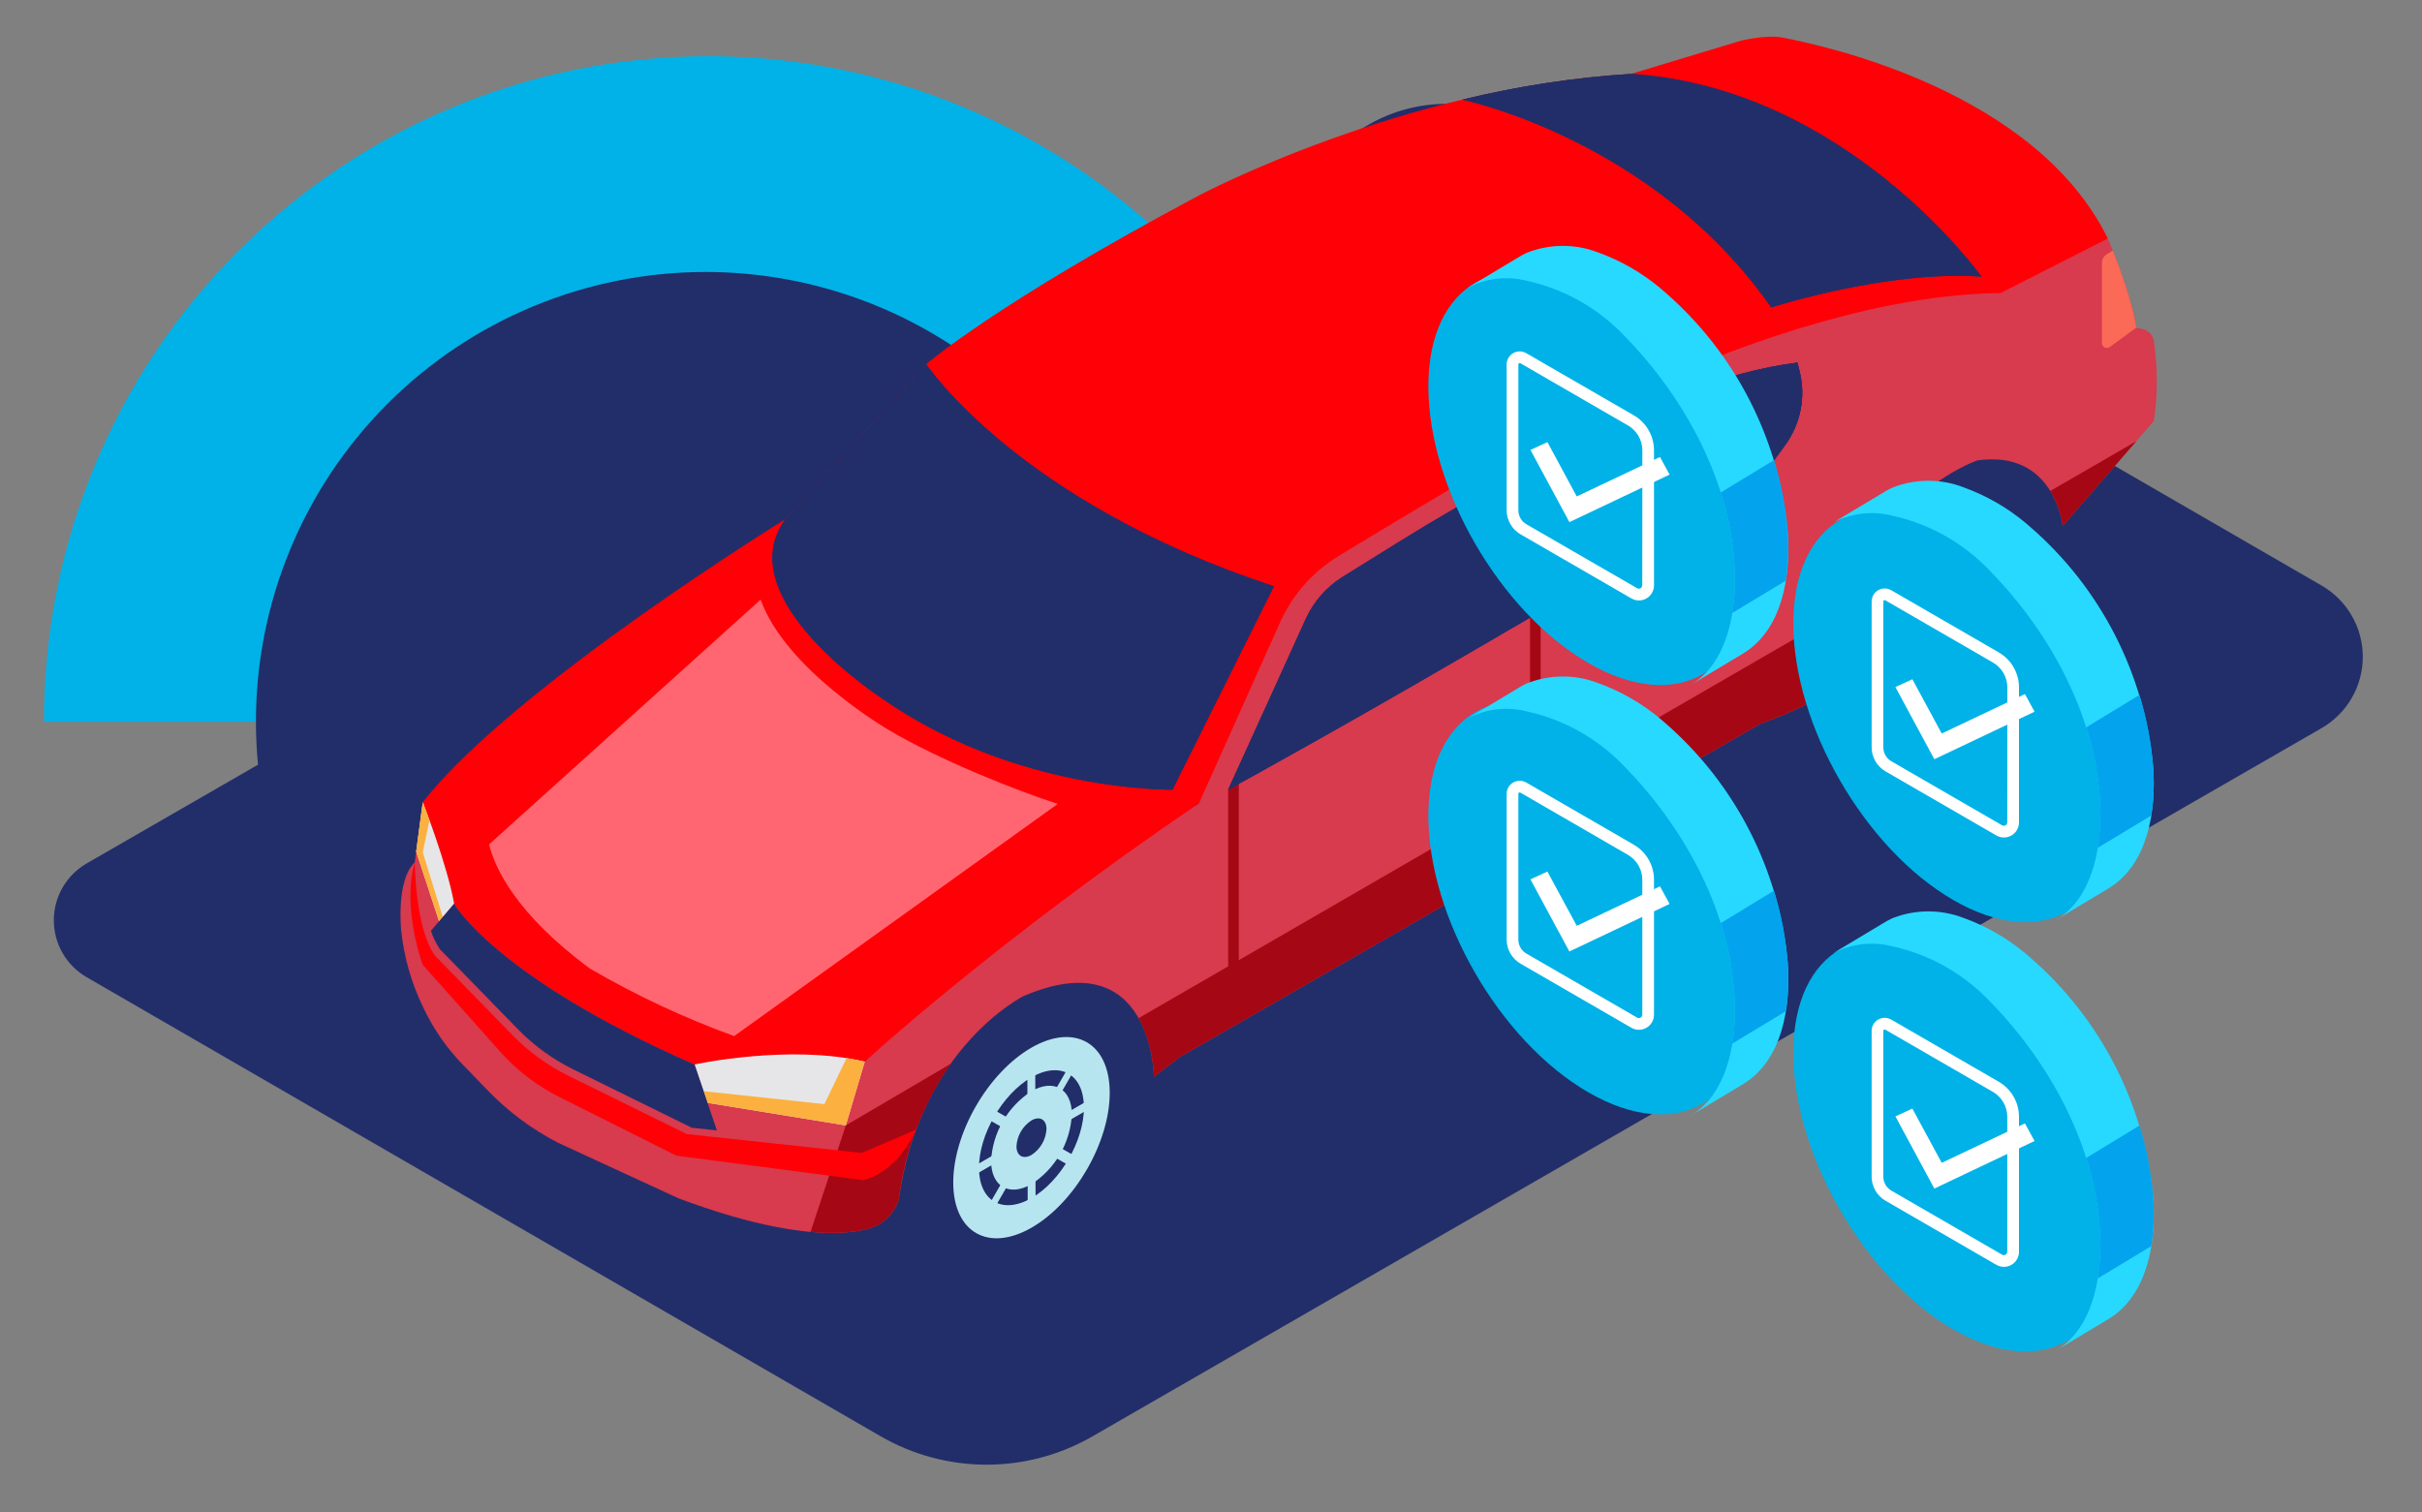 <?xml version="1.0" encoding="UTF-8"?> <svg xmlns="http://www.w3.org/2000/svg" width="450" height="281" viewBox="0 0 450 281" fill="none"><rect x="0" y="0" width="450" height="281" fill="#808080" stroke="none"/><g clip-path="url(#clip0_3072_45053)"><mask id="mask0_3072_45053" style="mask-type:luminance" maskUnits="userSpaceOnUse" x="0" y="0" width="450" height="281"><path d="M450 0H0V281H450V0Z" fill="white"></path></mask><g mask="url(#mask0_3072_45053)"><path d="M283.3 23.19C278.878 20.638 273.863 19.296 268.758 19.297C263.652 19.299 258.638 20.645 254.218 23.2L16.1 160.455C14.244 161.527 12.704 163.069 11.633 164.926C10.562 166.782 9.999 168.888 10 171.031C10 173.174 10.565 175.279 11.637 177.135C12.709 178.99 14.251 180.531 16.107 181.602L163.623 266.912C169.613 270.369 176.408 272.188 183.325 272.186C190.241 272.183 197.035 270.36 203.023 266.898L431.362 135.298C433.685 133.955 435.614 132.024 436.954 129.7C438.295 127.375 439 124.739 439 122.055C438.999 119.372 438.292 116.736 436.949 114.412C435.607 112.088 433.677 110.159 431.353 108.817" fill="#222E69"></path><path d="M8.17 134.134C8.136 117.904 11.303 101.826 17.49 86.821C23.677 71.817 32.763 58.18 44.227 46.691C55.692 35.202 69.31 26.087 84.301 19.868C99.293 13.649 115.364 10.448 131.594 10.448C147.825 10.448 163.896 13.649 178.887 19.869C193.879 26.088 207.496 35.203 218.961 46.691C230.425 58.18 239.511 71.817 245.698 86.822C251.885 101.827 255.052 117.905 255.018 134.135" fill="#00B2E7"></path><path d="M131.085 50.545C147.606 50.545 163.756 55.444 177.492 64.622C191.229 73.801 201.935 86.847 208.258 102.11C214.58 117.373 216.234 134.168 213.011 150.372C209.788 166.575 201.832 181.459 190.15 193.141C178.468 204.823 163.585 212.778 147.381 216.002C131.178 219.225 114.382 217.57 99.119 211.248C83.856 204.926 70.81 194.22 61.632 180.483C52.453 166.747 47.554 150.597 47.554 134.076C47.554 123.106 49.715 112.244 53.912 102.11C58.11 91.975 64.263 82.767 72.02 75.01C79.776 67.254 88.985 61.101 99.119 56.903C109.254 52.705 120.116 50.545 131.085 50.545Z" fill="#222E69"></path><path d="M383.254 97.749C383.254 97.749 365.335 98.138 365.185 97.749C365.035 97.36 360.506 77.379 360.506 77.379L390.527 76.51L383.254 97.749Z" fill="#222E69"></path><path d="M214.394 200.105L193.475 199.345C193.475 199.345 199.346 174.571 199.752 174.469C200.158 174.367 209.505 174.991 209.505 174.991L219.055 188.591L214.394 200.105Z" fill="#222E69"></path><path d="M175.9 235.599C175.841 235.551 175.781 235.499 175.723 235.455C175.562 235.322 175.405 235.181 175.252 235.034C175.227 235.01 175.201 234.988 175.176 234.964C175 234.793 174.83 234.613 174.664 234.428C174.617 234.376 174.572 234.321 174.527 234.268C174.406 234.127 174.288 233.983 174.173 233.835C174.124 233.771 174.073 233.707 174.026 233.642C173.905 233.478 173.788 233.31 173.673 233.142C173.642 233.096 173.61 233.051 173.58 233.005C173.431 232.773 173.287 232.534 173.148 232.282C173.009 232.03 172.88 231.774 172.755 231.509C172.736 231.468 172.719 231.425 172.699 231.385C172.602 231.173 172.509 230.956 172.42 230.734C172.394 230.669 172.368 230.605 172.343 230.534C172.293 230.403 172.243 230.266 172.2 230.134C172.125 229.921 172.052 229.705 171.984 229.483C171.941 229.342 171.9 229.198 171.86 229.054C171.808 228.869 171.76 228.682 171.713 228.492C171.674 228.33 171.637 228.167 171.601 228.002C171.565 227.837 171.533 227.676 171.501 227.511C171.467 227.328 171.434 227.142 171.401 226.954C171.378 226.806 171.355 226.654 171.334 226.506C171.306 226.306 171.282 226.094 171.259 225.885C171.244 225.744 171.228 225.604 171.215 225.461C171.192 225.214 171.176 224.961 171.161 224.709C171.155 224.609 171.147 224.503 171.142 224.398C171.125 224.029 171.115 223.654 171.114 223.271C171.114 222.906 171.122 222.538 171.135 222.171C171.135 222.047 171.147 221.923 171.152 221.798C171.165 221.538 171.181 221.277 171.2 221.015C171.21 220.883 171.22 220.751 171.232 220.615C171.256 220.34 171.284 220.064 171.316 219.787C171.328 219.677 171.34 219.568 171.353 219.458C171.401 219.072 171.453 218.685 171.516 218.296C171.524 218.246 171.533 218.196 171.541 218.146C171.596 217.807 171.657 217.467 171.722 217.126C171.749 216.989 171.778 216.851 171.806 216.713C171.859 216.452 171.914 216.191 171.974 215.93C172.007 215.781 172.043 215.63 172.074 215.481C172.135 215.227 172.198 214.973 172.263 214.72C172.303 214.569 172.341 214.42 172.382 214.267C172.456 213.995 172.534 213.724 172.613 213.452C172.651 213.325 172.686 213.197 172.725 213.07C172.844 212.676 172.97 212.282 173.102 211.887L173.134 211.796C173.257 211.433 173.385 211.07 173.518 210.707C173.561 210.589 173.607 210.472 173.651 210.354C173.754 210.079 173.86 209.804 173.969 209.529C174.021 209.398 174.069 209.268 174.126 209.138C174.243 208.853 174.363 208.568 174.484 208.285C174.528 208.185 174.57 208.085 174.614 207.985C174.781 207.604 174.953 207.224 175.131 206.845C175.176 206.745 175.223 206.655 175.269 206.56C175.409 206.267 175.55 205.975 175.696 205.685C175.796 205.479 175.908 205.274 176.014 205.069C176.12 204.864 176.214 204.677 176.321 204.482C176.607 203.949 176.902 203.422 177.207 202.903C177.307 202.726 177.417 202.549 177.523 202.373C177.651 202.16 177.779 201.947 177.91 201.736C178.027 201.547 178.147 201.36 178.267 201.173L178.667 200.549C178.755 200.416 178.845 200.284 178.934 200.149C179.313 199.588 179.699 199.031 180.099 198.489L180.112 198.472C180.394 198.09 180.681 197.713 180.973 197.342C181.199 197.055 181.428 196.771 181.66 196.49L181.796 196.322C182.073 195.989 182.354 195.661 182.637 195.34C182.718 195.248 182.802 195.158 182.884 195.066C183.084 194.841 183.284 194.617 183.493 194.397C183.61 194.272 183.729 194.15 183.848 194.026C184.025 193.84 184.202 193.656 184.382 193.475C184.51 193.346 184.64 193.219 184.769 193.092C184.942 192.921 185.117 192.753 185.292 192.586C185.431 192.454 185.571 192.325 185.711 192.196C185.884 192.037 186.059 191.879 186.234 191.723C186.375 191.598 186.517 191.475 186.658 191.353C186.837 191.2 187.016 191.053 187.197 190.899C187.335 190.785 187.474 190.671 187.613 190.559C187.801 190.407 187.992 190.259 188.183 190.112C188.312 190.012 188.441 189.912 188.572 189.812C188.783 189.655 188.996 189.502 189.209 189.351C189.318 189.274 189.427 189.194 189.536 189.119C189.856 188.899 190.177 188.684 190.501 188.478L190.563 188.441C190.896 188.231 191.23 188.029 191.563 187.834C191.863 187.66 192.163 187.499 192.463 187.341C192.575 187.282 192.687 187.224 192.799 187.167C193.024 187.052 193.247 186.943 193.47 186.838C193.57 186.791 193.67 186.738 193.77 186.698C194.086 186.554 194.401 186.419 194.714 186.292C195.027 186.166 195.339 186.053 195.648 185.946C195.748 185.912 195.848 185.882 195.948 185.846C196.158 185.778 196.367 185.712 196.574 185.652C196.695 185.616 196.816 185.584 196.937 185.552C197.127 185.501 197.317 185.452 197.505 185.411C197.625 185.383 197.746 185.355 197.866 185.331C198.043 185.295 198.219 185.263 198.393 185.231C198.532 185.207 198.671 185.182 198.809 185.163C198.973 185.139 199.134 185.122 199.296 185.104C199.458 185.086 199.596 185.07 199.738 185.059C199.88 185.048 200.022 185.043 200.164 185.036C200.339 185.028 200.514 185.02 200.686 185.019C200.926 185.019 201.165 185.019 201.4 185.03L201.472 185.035C201.705 185.048 201.934 185.069 202.162 185.095L202.362 185.119C202.612 185.152 202.862 185.192 203.101 185.241C203.166 185.254 203.228 185.272 203.293 185.286C203.493 185.329 203.682 185.375 203.873 185.428C203.966 185.455 204.057 185.486 204.15 185.515C204.302 185.563 204.45 185.615 204.603 185.666C204.787 185.734 204.967 185.81 205.146 185.887C205.233 185.925 205.322 185.959 205.408 185.999C205.67 186.122 205.926 186.254 206.175 186.399L192.161 178.262C191.913 178.118 191.661 177.986 191.397 177.862C191.311 177.822 191.221 177.788 191.133 177.75C188.18 176.647 184.928 176.639 181.97 177.73C179.015 178.752 176.26 180.277 173.825 182.238C173.753 182.295 173.682 182.356 173.609 182.414C173.47 182.526 173.332 182.639 173.193 182.754C164.383 190.041 158.06 201.501 157.224 212.962C156.937 216.894 157.371 221.419 159.534 224.814L159.562 224.855C159.593 224.902 159.625 224.947 159.656 224.994C159.77 225.165 159.887 225.333 160.008 225.494C160.056 225.559 160.108 225.624 160.156 225.688C160.271 225.836 160.389 225.98 160.51 226.121C160.556 226.174 160.6 226.229 160.647 226.281C160.812 226.466 160.983 226.646 161.159 226.817C161.184 226.841 161.21 226.863 161.235 226.887C161.389 227.033 161.546 227.173 161.707 227.308C161.765 227.357 161.825 227.408 161.884 227.452C162.022 227.563 162.162 227.67 162.305 227.771C162.364 227.813 162.422 227.856 162.482 227.897C162.682 228.033 162.882 228.164 163.091 228.285L177.106 236.429C176.898 236.308 176.696 236.177 176.497 236.041C176.437 236 176.379 235.957 176.32 235.915C176.178 235.813 176.038 235.707 175.899 235.596" fill="#222E69"></path><path d="M191.572 187.833C180.237 194.377 171.078 210.241 171.115 223.265C171.152 236.289 180.371 241.543 191.705 234.999C203.039 228.455 212.198 212.591 212.161 199.567C212.124 186.543 202.905 181.29 191.571 187.834" fill="#222E69"></path><path d="M191.6 194.711C183.572 199.347 177.085 210.582 177.111 219.811C177.137 229.04 183.666 232.757 191.694 228.121C199.722 223.485 206.21 212.25 206.183 203.021C206.156 193.792 199.627 190.075 191.599 194.71" fill="#B6E5EF"></path><path d="M191.611 200.219C186.226 203.328 181.874 210.865 181.891 217.053C181.908 223.241 186.291 225.737 191.674 222.628C197.057 219.519 201.411 211.982 201.393 205.794C201.375 199.606 196.994 197.11 191.611 200.219Z" fill="#222E69"></path><path d="M191.619 202.796C189.439 204.213 187.624 206.125 186.324 208.377C185.024 210.628 184.276 213.156 184.139 215.752C184.152 220.514 187.523 222.435 191.667 220.042C193.847 218.626 195.662 216.714 196.962 214.462C198.262 212.21 199.011 209.683 199.147 207.086C199.134 202.324 195.763 200.403 191.619 202.796Z" fill="#B6E5EF"></path><path d="M201.875 206.349V204.669L193.412 209.555L199.378 199.222L198.339 198.632L192.375 208.963L192.347 199.238L190.883 200.083L190.911 209.808L184.911 206.387L183.879 208.173L189.879 211.595L181.412 216.481V218.161L189.876 213.274L183.912 223.608L184.951 224.198L190.915 213.866L190.943 223.591L192.407 222.746L192.38 213.021L198.38 216.443L199.412 214.657L193.412 211.236L201.875 206.349Z" fill="#B6E5EF"></path><path d="M191.635 208.216C190.825 208.742 190.151 209.453 189.669 210.289C189.186 211.125 188.908 212.064 188.857 213.028C188.857 214.797 190.114 215.51 191.657 214.622C192.467 214.096 193.14 213.386 193.623 212.549C194.106 211.713 194.384 210.774 194.435 209.81C194.435 208.042 193.178 207.327 191.635 208.216Z" fill="#222E69"></path><path d="M331 6.949C328.74 6.523 325.032 7.217 323.639 7.508L303.05 13.734C260.685 16.172 222.764 36.32 222.764 36.32C184.898 56.467 172.092 67.675 172.092 67.675L145.969 96.453L137.145 106.321L139.824 130.434L200.515 156.527L222.764 149.305L379.745 56.205L391.626 44.324C378.18 16.969 339.226 8.503 331 6.949Z" fill="#FF0006"></path><path d="M222.76 149.305C222.76 149.305 202.068 156.898 165.215 135.967C165.215 135.967 130.939 114.101 145.966 96.453C145.966 96.453 95.396 127.592 78.549 149.072L82.509 170.272L103.009 188.677L127.238 199.86L160.67 197.297L222.76 149.305Z" fill="#FF0006"></path><path d="M346.659 139.502C346.599 139.454 346.54 139.402 346.481 139.358C346.32 139.225 346.163 139.084 346.01 138.937C345.985 138.913 345.958 138.891 345.934 138.868C345.758 138.697 345.588 138.517 345.422 138.332C345.375 138.28 345.33 138.225 345.285 138.172C345.164 138.031 345.046 137.887 344.931 137.739C344.882 137.675 344.831 137.611 344.784 137.545C344.663 137.382 344.546 137.215 344.431 137.045C344.4 136.999 344.368 136.954 344.338 136.907C344.189 136.675 344.046 136.437 343.906 136.185C343.766 135.933 343.638 135.677 343.513 135.412C343.494 135.371 343.477 135.329 343.457 135.288C343.357 135.076 343.267 134.858 343.178 134.637C343.152 134.572 343.126 134.507 343.101 134.437C343.051 134.306 343.001 134.169 342.958 134.037C342.883 133.824 342.81 133.608 342.742 133.386C342.699 133.245 342.658 133.101 342.618 132.957C342.566 132.772 342.518 132.585 342.471 132.395C342.432 132.234 342.395 132.07 342.359 131.905C342.323 131.74 342.29 131.576 342.259 131.414C342.224 131.231 342.192 131.045 342.159 130.857C342.136 130.709 342.113 130.557 342.093 130.409C342.065 130.209 342.041 129.997 342.018 129.788C342.003 129.647 341.987 129.507 341.975 129.364C341.952 129.117 341.935 128.864 341.921 128.612C341.915 128.512 341.906 128.406 341.901 128.301C341.885 127.932 341.874 127.556 341.873 127.174C341.873 126.809 341.881 126.441 341.894 126.074C341.894 125.95 341.906 125.826 341.911 125.701C341.924 125.441 341.94 125.18 341.959 124.918C341.969 124.786 341.979 124.654 341.991 124.518C342.015 124.244 342.043 123.968 342.075 123.69C342.087 123.58 342.098 123.47 342.112 123.361C342.16 122.975 342.212 122.587 342.275 122.199C342.283 122.15 342.292 122.099 342.3 122.05C342.355 121.712 342.416 121.372 342.481 121.03C342.508 120.892 342.537 120.754 342.565 120.617C342.619 120.357 342.673 120.096 342.733 119.834C342.766 119.684 342.802 119.534 342.833 119.385C342.894 119.132 342.957 118.878 343.022 118.625C343.061 118.474 343.1 118.325 343.141 118.172C343.215 117.9 343.293 117.629 343.372 117.357C343.41 117.229 343.445 117.102 343.484 116.975C343.603 116.58 343.728 116.186 343.86 115.792L343.892 115.701C344.015 115.338 344.143 114.975 344.276 114.612C344.32 114.494 344.365 114.376 344.409 114.259C344.512 113.984 344.618 113.709 344.727 113.434C344.778 113.301 344.827 113.17 344.884 113.042C345 112.757 345.119 112.473 345.242 112.19C345.286 112.09 345.328 111.99 345.372 111.89C345.539 111.508 345.711 111.128 345.889 110.75C345.934 110.65 345.981 110.56 346.027 110.465C346.167 110.173 346.308 109.881 346.454 109.591C346.554 109.385 346.666 109.18 346.772 108.975C346.878 108.77 346.972 108.583 347.079 108.388C347.364 107.855 347.66 107.328 347.965 106.808C348.065 106.631 348.176 106.454 348.282 106.278C348.41 106.066 348.537 105.853 348.669 105.642C348.786 105.453 348.906 105.266 349.026 105.079C349.159 104.871 349.294 104.662 349.426 104.455C349.514 104.322 349.604 104.191 349.694 104.055C350.072 103.493 350.459 102.937 350.859 102.395L350.873 102.378C351.154 101.996 351.441 101.62 351.733 101.248C351.959 100.96 352.189 100.677 352.42 100.396L352.556 100.228C352.833 99.895 353.114 99.568 353.397 99.246C353.478 99.154 353.562 99.064 353.644 98.972C353.844 98.747 354.044 98.523 354.253 98.303C354.371 98.178 354.489 98.055 354.608 97.932C354.785 97.747 354.962 97.562 355.141 97.381C355.269 97.252 355.398 97.125 355.528 96.998C355.701 96.827 355.876 96.658 356.051 96.492C356.19 96.36 356.33 96.231 356.47 96.102C356.643 95.943 356.818 95.785 356.993 95.629C357.134 95.505 357.275 95.381 357.417 95.259C357.596 95.106 357.775 94.959 357.956 94.805C358.094 94.691 358.233 94.577 358.372 94.466C358.56 94.314 358.751 94.166 358.942 94.019L359.33 93.719C359.541 93.561 359.754 93.409 359.967 93.258C360.076 93.181 360.185 93.101 360.294 93.026C360.614 92.806 360.935 92.59 361.259 92.385L361.32 92.348C361.653 92.138 361.987 91.936 362.32 91.741C362.62 91.567 362.92 91.406 363.22 91.249C363.332 91.189 363.444 91.132 363.557 91.075C363.782 90.961 364.005 90.852 364.227 90.746C364.327 90.699 364.427 90.646 364.527 90.606C364.843 90.462 365.158 90.325 365.471 90.2C365.784 90.075 366.096 89.961 366.404 89.854C366.504 89.82 366.604 89.79 366.704 89.754C366.914 89.686 367.123 89.62 367.33 89.56C367.451 89.524 367.572 89.492 367.692 89.46C367.883 89.409 368.072 89.36 368.261 89.319C368.381 89.291 368.502 89.264 368.622 89.239C368.799 89.203 368.974 89.171 369.149 89.139C369.288 89.115 369.427 89.09 369.565 89.07C369.729 89.046 369.891 89.029 370.052 89.011C370.213 88.993 370.352 88.977 370.494 88.966C370.636 88.955 370.778 88.949 370.92 88.943C371.095 88.935 371.27 88.927 371.442 88.926C371.682 88.926 371.921 88.926 372.156 88.937L372.228 88.942C372.461 88.955 372.69 88.977 372.918 89.003L373.118 89.027C373.368 89.06 373.618 89.099 373.857 89.149C373.922 89.162 373.984 89.18 374.049 89.194C374.249 89.238 374.438 89.283 374.629 89.337C374.722 89.363 374.813 89.395 374.905 89.424C375.058 89.472 375.205 89.524 375.358 89.575C375.543 89.642 375.723 89.719 375.902 89.796C375.989 89.834 376.078 89.868 376.164 89.908C376.426 90.031 376.682 90.163 376.931 90.308L362.914 82.162C362.666 82.018 362.414 81.887 362.15 81.762C362.064 81.722 361.974 81.688 361.886 81.65C358.933 80.546 355.681 80.539 352.723 81.63C349.769 82.652 347.013 84.177 344.579 86.138C344.506 86.195 344.435 86.256 344.363 86.314C344.224 86.426 344.086 86.539 343.947 86.654C335.137 93.94 328.815 105.401 327.979 116.862C327.692 120.794 328.126 125.319 330.289 128.714L330.317 128.755C330.348 128.802 330.38 128.847 330.411 128.894C330.525 129.066 330.642 129.232 330.763 129.394C330.811 129.46 330.863 129.524 330.911 129.594C331.026 129.742 331.144 129.887 331.265 130.027C331.311 130.08 331.355 130.135 331.402 130.187C331.567 130.372 331.738 130.552 331.914 130.723C331.939 130.747 331.965 130.769 331.99 130.793C332.144 130.939 332.301 131.08 332.462 131.214C332.52 131.263 332.58 131.314 332.64 131.358C332.778 131.47 332.918 131.576 333.06 131.677C333.119 131.719 333.177 131.762 333.237 131.803C333.437 131.939 333.637 132.07 333.846 132.191L347.86 140.335C347.652 140.214 347.45 140.083 347.251 139.946C347.191 139.906 347.133 139.862 347.074 139.82C346.932 139.72 346.792 139.612 346.654 139.501" fill="#222E69"></path><path d="M362.333 91.739C351 98.283 341.839 114.149 341.876 127.171C341.913 140.193 351.132 145.449 362.466 138.905C373.8 132.361 382.959 116.497 382.922 103.473C382.885 90.449 373.666 85.195 362.332 91.739" fill="#222E69"></path><path d="M362.352 98.618C354.324 103.253 347.837 114.489 347.863 123.718C347.889 132.947 354.418 136.664 362.446 132.029C370.474 127.394 376.962 116.158 376.935 106.929C376.908 97.7 370.38 93.983 362.352 98.618Z" fill="#B6E5EF"></path><path d="M362.367 104.118C356.982 107.227 352.63 114.764 352.648 120.952C352.666 127.14 357.048 129.636 362.431 126.527C367.814 123.418 372.167 115.881 372.15 109.693C372.133 103.505 367.75 101.009 362.367 104.118Z" fill="#222E69"></path><path d="M362.375 106.7C360.195 108.117 358.381 110.029 357.081 112.28C355.781 114.532 355.032 117.059 354.895 119.655C354.908 124.418 358.279 126.338 362.424 123.946C364.604 122.529 366.418 120.617 367.718 118.366C369.018 116.114 369.767 113.587 369.904 110.99C369.891 106.228 366.52 104.307 362.375 106.7Z" fill="#B6E5EF"></path><path d="M372.631 110.255V108.574L364.167 113.461L370.133 103.128L369.094 102.538L363.13 112.869L363.1 103.149L361.636 103.994L361.664 113.719L355.664 110.297L354.632 112.083L360.632 115.505L352.168 120.391V122.071L360.632 117.184L354.666 127.517L355.705 128.107L361.669 117.774L361.697 127.499L363.161 126.654L363.134 116.929L369.134 120.352L370.166 118.566L364.166 115.144L372.631 110.255Z" fill="#B6E5EF"></path><path d="M362.39 112.119C361.58 112.645 360.906 113.356 360.424 114.192C359.941 115.028 359.663 115.967 359.612 116.931C359.612 118.7 360.869 119.413 362.412 118.525C363.221 117.999 363.895 117.289 364.378 116.452C364.861 115.616 365.139 114.677 365.19 113.713C365.19 111.943 363.933 111.23 362.39 112.119Z" fill="#222E69"></path><path d="M400.181 63.411C400.107 62.876 399.872 62.375 399.508 61.975C399.144 61.575 398.668 61.295 398.142 61.17L396.916 60.882C395.868 54.067 391.623 44.326 391.623 44.326L371.7 54.46C329.089 54.866 275.947 87.077 275.947 87.077C266.901 92.318 255.864 98.977 248.726 103.311C243.931 106.226 240.134 110.528 237.84 115.649L222.759 149.304C185.25 174.704 160.671 197.297 160.671 197.297C146.637 193.981 129.045 197.822 129.045 197.822C92 181.573 84.372 167.943 84.372 167.943C83.091 160.721 78.548 149.072 78.548 149.072L77.063 160.255C73.563 163.575 74.529 172.836 74.529 172.836C75.05 177.863 76.454 182.759 78.676 187.298C80.501 191.168 82.952 194.71 85.93 197.781L90.53 202.545C94.34 206.518 98.781 209.833 103.672 212.357L126.072 222.693C154.379 233.293 163.231 227.585 163.231 227.585C164.973 226.561 166.294 224.951 166.959 223.042C170.919 194.502 190.259 185.067 190.259 185.067C214.18 174.893 214.393 200.105 214.393 200.105L219.205 196.425L327.087 134.487C330.738 133.217 334.283 131.659 337.687 129.827C342.696 93.716 367.387 85.562 367.387 85.562C381.787 83.513 383.248 97.746 383.248 97.746L400.178 78.223C400.903 73.312 400.903 68.322 400.178 63.41" fill="#D83A4E"></path><path d="M172.088 67.676C172.088 67.676 189.034 93.305 236.688 108.942L217.846 146.742C217.846 146.742 188.792 147.291 163.859 129.77C163.859 129.77 135.082 111.144 145.959 96.453L172.088 67.676Z" fill="#222E69"></path><path d="M157.148 209.141L160.672 197.298C146.638 193.982 129.045 197.822 129.045 197.822L131.445 204.947L157.148 209.141Z" fill="#E6E6E8"></path><path d="M77.327 158.265L81.603 171.265L84.373 167.943C83.091 160.721 78.548 149.072 78.548 149.072L77.327 158.265Z" fill="#E6E6E8"></path><path d="M153.171 205.18L130.717 202.78L131.446 204.943L157.146 209.137L160.67 197.294C159.561 197.032 158.428 196.819 157.285 196.641L153.171 205.18Z" fill="#FBB040"></path><path d="M78.548 158.381L79.793 152.416C79.065 150.4 78.548 149.072 78.548 149.072L77.327 158.265L81.603 171.265L82.277 170.456L78.548 158.381Z" fill="#FBB040"></path><path d="M165.045 135.609C165.045 135.609 145.989 124.509 141.324 111.428L90.875 156.913C91.923 161.243 95.761 169.73 109.581 179.975C118.127 184.963 127.106 189.168 136.409 192.54L196.533 149.393C189.353 147.124 174.312 141.151 165.047 135.609" fill="#FF6671"></path><path d="M329.093 57.133C329.093 57.133 350.514 50.166 368.14 51.403C368.14 51.403 343.119 16.281 303.047 13.735C292.48 14.403 281.992 16.002 271.706 18.514C271.806 18.547 307.275 25.842 329.094 57.133" fill="#222E69"></path><path d="M157.148 209.141L150.597 228.921C159.841 229.751 163.235 227.584 163.235 227.584C164.976 226.559 166.297 224.949 166.962 223.041C168.081 213.921 171.413 205.212 176.668 197.674L157.148 209.141Z" fill="#A50814"></path><path d="M284.277 114.022V150.849L230.166 182.042V144.779L228.195 146.742V185.449L286.249 151.983V113.613L284.277 114.022Z" fill="#A50814"></path><path d="M334.361 68.987L333.961 67.386C307.507 70.632 273.387 92.665 273.387 92.665C264.787 97.727 267.523 95.93 249.187 107.364C246.295 109.245 244.002 111.915 242.579 115.057L228.194 146.742C272.652 122.396 326.794 89.406 326.794 89.406L331.679 82.712C333.103 80.759 334.081 78.518 334.544 76.147C335.006 73.775 334.943 71.331 334.357 68.987" fill="#222E69"></path><path d="M235.03 142.969V131.838L228.194 146.738C230.501 145.471 232.78 144.214 235.03 142.964" fill="#222E69"></path><path d="M334.361 68.987L333.961 67.386C330.222 67.872 326.523 68.625 322.892 69.64C324.039 72.763 325.335 79.463 322.943 91.74C325.423 90.24 326.797 89.403 326.797 89.403L331.682 82.71C333.106 80.757 334.084 78.516 334.547 76.145C335.01 73.773 334.946 71.329 334.36 68.984" fill="#222E69"></path><path d="M281.191 116.578C282.903 115.578 284.588 114.59 286.245 113.613L285.798 85.405C283.875 86.455 282.121 87.443 280.58 88.332L281.191 116.578Z" fill="#222E69"></path><path d="M327.089 134.487C330.74 133.216 334.284 131.658 337.689 129.827C338.41 124.404 339.74 119.08 341.654 113.955L211.554 189.202C213.301 192.579 214.273 196.303 214.4 200.102L219.212 196.422L327.089 134.487Z" fill="#A50814"></path><path d="M380.943 91.232C382.146 93.225 382.933 95.442 383.255 97.747L396.916 81.994L380.943 91.232Z" fill="#A50814"></path><path d="M172.089 67.676L145.966 96.454C135.088 111.146 163.866 129.771 163.866 129.771C187.33 146.259 214.444 146.744 217.557 146.744H217.857L236.699 108.944C189.041 93.307 172.099 67.678 172.099 67.678M216.399 144.364C210.356 144.204 186.263 142.618 165.228 127.838L165.191 127.812L165.154 127.788C164.983 127.677 148.044 116.581 146.06 105.619C145.79 104.291 145.806 102.92 146.106 101.599C146.407 100.277 146.986 99.035 147.804 97.954L171.924 71.382C175.846 76.109 180.235 80.429 185.024 84.276C194.149 91.762 209.847 102.236 233.369 110.321L216.399 144.364Z" fill="#222E69"></path><path d="M303.046 13.735C292.479 14.402 281.991 16.002 271.705 18.514C271.805 18.547 307.274 25.842 329.092 57.133C329.092 57.133 347.162 51.256 363.765 51.256C365.239 51.256 366.702 51.303 368.139 51.403C368.139 51.403 343.118 16.282 303.046 13.735ZM329.873 54.827C313.934 32.733 291.5 22.727 279.739 18.769C287.426 17.216 295.211 16.194 303.039 15.71C312.11 16.346 320.989 18.633 329.239 22.458C336.418 25.782 343.154 29.989 349.29 34.983C354.616 39.276 359.522 44.064 363.944 49.283H363.766C349.514 49.283 334.473 53.445 329.874 54.825" fill="#222E69"></path><path d="M334.361 68.987L333.961 67.386C307.507 70.632 273.387 92.665 273.387 92.665C264.781 97.727 267.523 95.93 249.187 107.364C246.295 109.245 244.002 111.915 242.579 115.057L228.194 146.742C272.651 122.396 326.794 89.406 326.794 89.406L331.679 82.712C333.103 80.759 334.081 78.518 334.544 76.147C335.006 73.775 334.943 71.331 334.357 68.987M330.086 81.549L325.433 87.925C320.978 90.633 273.464 119.458 232.44 142.152L244.374 115.874C245.641 113.088 247.672 110.718 250.231 109.039C264.716 100.005 265.983 99.267 270.18 96.825C271.28 96.183 272.587 95.424 274.38 94.367L274.416 94.346L274.45 94.323C274.78 94.111 307.007 73.449 332.471 69.583C332.967 71.632 333.01 73.763 332.598 75.83C332.186 77.897 331.327 79.849 330.083 81.549" fill="#222E69"></path><path d="M160.1 214.249L127.6 210.749L105.636 199.936C101.765 198.031 98.248 195.479 95.236 192.389L80.773 177.549C77.104 172.307 77.063 160.249 77.063 160.249C74.608 168.849 78.549 179.294 78.549 179.294L92.932 195.435C96.041 198.925 99.784 201.792 103.963 203.885L125.681 214.765L160.453 219.308C167.093 217.561 170.211 209.928 170.211 209.928L160.1 214.249Z" fill="#FF0006"></path><path d="M81.71 176.373L96.175 191.212C99.186 194.302 102.704 196.855 106.575 198.76L128.538 209.573L133.195 210.073L129.046 197.824C92 181.574 84.373 167.949 84.373 167.949L80.062 172.977C80.457 174.18 81.013 175.324 81.714 176.377" fill="#222E69"></path><path d="M392.544 46.556L391.418 47.263C391.145 47.434 390.92 47.672 390.765 47.954C390.609 48.236 390.528 48.553 390.528 48.874V63.74C390.528 63.911 390.575 64.079 390.664 64.224C390.754 64.37 390.882 64.488 391.034 64.565C391.187 64.642 391.358 64.676 391.528 64.662C391.698 64.647 391.861 64.587 391.999 64.485L396.915 60.885C396.177 56.085 393.854 49.835 392.544 46.559" fill="#FB6A57"></path><path d="M295.318 54.642C311.796 64.156 325.111 87.218 325.058 106.158C325.005 125.098 311.6 132.731 295.123 123.218C278.646 113.705 265.33 90.639 265.383 71.697C265.436 52.754 278.841 45.124 295.318 54.639" fill="#00B2E7"></path><path d="M303.554 77.181L283.568 65.627C283.199 65.414 282.781 65.302 282.355 65.302C281.93 65.302 281.512 65.415 281.143 65.627C280.775 65.84 280.468 66.146 280.256 66.515C280.043 66.883 279.931 67.302 279.931 67.727V94.814C279.931 95.723 280.17 96.617 280.625 97.404C281.079 98.191 281.733 98.845 282.521 99.3L303.097 111.2C303.523 111.449 304.008 111.58 304.501 111.582C304.995 111.583 305.48 111.453 305.908 111.207C306.335 110.96 306.69 110.604 306.936 110.176C307.182 109.748 307.31 109.263 307.308 108.769V83.681C307.307 82.363 306.959 81.068 306.299 79.927C305.639 78.786 304.691 77.839 303.549 77.181M305.125 108.765C305.123 108.934 305.056 109.096 304.936 109.216C304.817 109.335 304.655 109.403 304.486 109.404C304.38 109.402 304.276 109.372 304.186 109.317L283.606 97.426C283.149 97.161 282.771 96.781 282.508 96.323C282.244 95.866 282.106 95.348 282.106 94.82V67.727C282.107 67.658 282.136 67.593 282.185 67.545C282.234 67.497 282.3 67.47 282.369 67.47C282.411 67.471 282.453 67.484 282.49 67.506L302.476 79.064C303.286 79.533 303.958 80.207 304.426 81.017C304.894 81.828 305.141 82.747 305.143 83.683L305.125 108.765Z" fill="white"></path><path d="M308.417 84.924L292.955 92.255L287.508 82.163L284.356 83.611L291.589 97.028L310.208 88.195L308.417 84.924Z" fill="white"></path><path d="M295.318 134.428C311.796 143.946 325.111 167.005 325.058 185.942C325.005 204.879 311.6 212.514 295.123 203.001C278.646 193.488 265.33 170.422 265.383 151.487C265.436 132.552 278.841 124.91 295.318 134.428Z" fill="#00B2E7"></path><path d="M303.554 156.972L283.568 145.415C283.199 145.203 282.781 145.091 282.355 145.091C281.93 145.091 281.512 145.203 281.143 145.416C280.775 145.628 280.468 145.934 280.256 146.303C280.043 146.672 279.931 147.09 279.931 147.515V174.602C279.931 175.512 280.17 176.405 280.625 177.192C281.079 177.98 281.733 178.634 282.521 179.088L303.097 190.988C303.523 191.236 304.006 191.368 304.499 191.369C304.992 191.37 305.477 191.241 305.904 190.995C306.331 190.749 306.686 190.395 306.932 189.968C307.179 189.541 307.308 189.056 307.307 188.563V163.472C307.306 162.154 306.958 160.859 306.298 159.718C305.638 158.577 304.69 157.63 303.548 156.972M305.132 188.561C305.13 188.73 305.063 188.892 304.943 189.012C304.824 189.131 304.662 189.199 304.493 189.2C304.383 189.199 304.275 189.168 304.181 189.111L283.604 177.211C283.147 176.946 282.769 176.566 282.506 176.109C282.242 175.651 282.104 175.133 282.104 174.605V147.515C282.105 147.447 282.133 147.383 282.181 147.335C282.229 147.287 282.294 147.26 282.362 147.258C282.404 147.259 282.446 147.272 282.483 147.294L302.468 158.861C303.278 159.33 303.95 160.004 304.418 160.814C304.886 161.625 305.133 162.544 305.135 163.48L305.132 188.561Z" fill="white"></path><path d="M308.418 164.716L292.956 172.048L287.5 161.962L284.348 163.41L291.584 176.816L310.206 167.983L308.418 164.716Z" fill="white"></path><path d="M363.129 98.696C379.607 108.21 392.922 131.273 392.869 150.209C392.816 169.145 379.411 176.781 362.934 167.268C346.457 157.755 333.14 134.69 333.194 115.754C333.248 96.818 346.652 89.181 363.129 98.696Z" fill="#00B2E7"></path><path d="M371.366 121.238L351.381 109.681C351.012 109.469 350.594 109.357 350.168 109.357C349.743 109.357 349.325 109.469 348.956 109.682C348.588 109.894 348.281 110.2 348.069 110.569C347.856 110.938 347.744 111.356 347.744 111.781V138.868C347.744 139.778 347.983 140.671 348.438 141.458C348.892 142.246 349.546 142.9 350.334 143.354L370.91 155.254C371.336 155.503 371.821 155.635 372.314 155.636C372.808 155.637 373.293 155.508 373.721 155.261C374.148 155.014 374.503 154.658 374.749 154.23C374.995 153.802 375.123 153.317 375.121 152.823V127.738C375.12 126.42 374.772 125.125 374.112 123.984C373.452 122.843 372.504 121.896 371.362 121.238M372.938 152.822C372.936 152.991 372.869 153.153 372.749 153.273C372.629 153.392 372.468 153.46 372.299 153.461C372.189 153.46 372.081 153.43 371.987 153.372L351.414 141.474C350.957 141.209 350.579 140.829 350.316 140.372C350.052 139.914 349.914 139.396 349.914 138.868V111.781C349.915 111.714 349.943 111.649 349.991 111.602C350.039 111.554 350.103 111.526 350.171 111.524C350.213 111.525 350.255 111.538 350.292 111.56L370.292 123.124C371.102 123.593 371.774 124.267 372.242 125.078C372.71 125.888 372.957 126.807 372.959 127.743L372.938 152.822Z" fill="white"></path><path d="M376.229 128.98L360.768 136.311L355.312 126.225L352.16 127.673L359.393 141.09L378.013 132.256L376.229 128.98Z" fill="white"></path><path d="M363.129 178.483C379.607 187.997 392.922 211.06 392.869 229.996C392.816 248.932 379.411 256.568 362.934 247.055C346.457 237.542 333.14 214.477 333.194 195.541C333.248 176.605 346.652 168.968 363.129 178.483Z" fill="#00B2E7"></path><path d="M371.366 201.027L351.381 189.47C351.012 189.258 350.594 189.146 350.168 189.146C349.743 189.146 349.325 189.258 348.956 189.471C348.588 189.683 348.281 189.99 348.069 190.358C347.856 190.727 347.744 191.145 347.744 191.57V218.657C347.744 219.567 347.983 220.46 348.438 221.247C348.892 222.035 349.546 222.689 350.334 223.143L370.91 235.043C371.336 235.292 371.821 235.424 372.314 235.425C372.808 235.426 373.293 235.297 373.721 235.05C374.148 234.803 374.503 234.448 374.749 234.019C374.995 233.591 375.123 233.106 375.121 232.612V207.527C375.12 206.209 374.772 204.915 374.112 203.773C373.452 202.632 372.504 201.685 371.362 201.027M372.938 232.611C372.936 232.78 372.869 232.942 372.749 233.062C372.629 233.181 372.468 233.249 372.299 233.25C372.189 233.249 372.081 233.219 371.987 233.161L351.414 221.263C350.958 220.998 350.579 220.618 350.316 220.161C350.053 219.704 349.914 219.186 349.914 218.658V191.57C349.915 191.503 349.943 191.438 349.991 191.391C350.039 191.343 350.103 191.315 350.171 191.313C350.213 191.314 350.255 191.327 350.292 191.349L370.278 202.907C371.088 203.376 371.76 204.05 372.228 204.861C372.696 205.671 372.943 206.59 372.945 207.526L372.938 232.611Z" fill="white"></path><path d="M376.229 208.767L360.768 216.095L355.312 206.009L352.16 207.457L359.393 220.874L378.013 212.036L376.229 208.767Z" fill="white"></path><path d="M383.716 169.724C389.083 165.296 390.447 156.776 390.222 150.004C389.698 133.622 381.07 117.736 369.922 106.29C365.023 101.031 358.641 97.387 351.622 95.841C347.895 94.879 343.942 95.346 340.542 97.15L350.252 91.326C350.606 91.114 350.969 90.92 351.341 90.738C351.464 90.677 351.593 90.629 351.716 90.571C355.917 88.945 360.571 88.936 364.779 90.544C369.01 92.067 372.939 94.322 376.388 97.207L376.681 97.468C376.881 97.632 377.081 97.798 377.266 97.968C390.331 109.32 398.497 125.287 400.055 142.524C400.626 150.607 399.145 160.657 391.694 165.133L381.994 170.957C382.286 170.778 382.579 170.584 382.872 170.385L383.124 170.197C383.324 170.045 383.513 169.888 383.709 169.727" fill="#27D9FF"></path><path d="M390.219 150.005C390.304 152.533 390.146 155.062 389.748 157.559L399.698 151.553C400.159 148.566 400.278 145.536 400.052 142.521C399.713 137.98 398.859 133.492 397.506 129.143L387.597 135.179C389.144 139.977 390.024 144.965 390.213 150.002" fill="#03A4ED"></path><path d="M315.819 126.076C321.186 121.648 322.55 113.128 322.325 106.356C321.801 89.974 313.173 74.088 302.025 62.642C297.126 57.383 290.744 53.739 283.725 52.193C279.998 51.231 276.045 51.698 272.645 53.502L282.355 47.678C282.709 47.466 283.072 47.272 283.444 47.09C283.567 47.029 283.696 46.981 283.819 46.923C288.02 45.298 292.674 45.288 296.882 46.896C301.113 48.419 305.042 50.674 308.491 53.559L308.784 53.82C308.984 53.984 309.184 54.15 309.369 54.32C322.434 65.672 330.6 81.639 332.158 98.876C332.729 106.959 331.248 117.009 323.797 121.485L314.097 127.309C314.389 127.13 314.682 126.936 314.975 126.737L315.227 126.549C315.427 126.397 315.616 126.24 315.812 126.079" fill="#27D9FF"></path><path d="M322.322 106.357C322.407 108.885 322.249 111.414 321.851 113.911L331.801 107.905C332.262 104.918 332.381 101.888 332.155 98.873C331.816 94.332 330.962 89.844 329.609 85.495L319.7 91.531C321.247 96.329 322.127 101.317 322.316 106.354" fill="#03A4ED"></path><path d="M383.716 249.745C389.083 245.317 390.447 236.797 390.222 230.025C389.698 213.643 381.07 197.757 369.922 186.311C365.023 181.052 358.641 177.408 351.622 175.862C347.895 174.9 343.942 175.367 340.542 177.171L350.252 171.347C350.606 171.135 350.969 170.941 351.341 170.759C351.464 170.698 351.593 170.65 351.716 170.592C355.917 168.967 360.571 168.957 364.779 170.565C369.01 172.088 372.939 174.343 376.388 177.228L376.681 177.489C376.881 177.653 377.081 177.819 377.266 177.989C390.331 189.341 398.497 205.308 400.055 222.545C400.626 230.628 399.145 240.678 391.694 245.154L381.994 250.978C382.286 250.799 382.579 250.605 382.872 250.406L383.124 250.218C383.324 250.066 383.513 249.909 383.709 249.748" fill="#27D9FF"></path><path d="M390.219 230.026C390.304 232.554 390.146 235.083 389.748 237.58L399.698 231.574C400.159 228.587 400.278 225.557 400.052 222.542C399.713 218.001 398.859 213.513 397.506 209.164L387.597 215.2C389.144 219.998 390.024 224.986 390.213 230.023" fill="#03A4ED"></path><path d="M315.819 206.097C321.186 201.669 322.55 193.149 322.325 186.377C321.801 169.995 313.173 154.109 302.025 142.663C297.126 137.404 290.744 133.76 283.725 132.214C279.998 131.252 276.045 131.719 272.645 133.523L282.355 127.699C282.709 127.487 283.072 127.293 283.444 127.111C283.567 127.05 283.696 127.002 283.819 126.944C288.02 125.319 292.674 125.309 296.882 126.917C301.113 128.44 305.042 130.695 308.491 133.58L308.784 133.841C308.984 134.005 309.184 134.171 309.369 134.341C322.434 145.693 330.6 161.66 332.158 178.897C332.729 186.98 331.248 197.03 323.797 201.506L314.097 207.33C314.389 207.151 314.682 206.957 314.975 206.758L315.227 206.57C315.427 206.418 315.616 206.261 315.812 206.1" fill="#27D9FF"></path><path d="M322.322 186.378C322.407 188.906 322.249 191.435 321.851 193.932L331.801 187.926C332.262 184.939 332.381 181.909 332.155 178.894C331.816 174.353 330.962 169.865 329.609 165.516L319.7 171.552C321.247 176.35 322.127 181.338 322.316 186.375" fill="#03A4ED"></path></g></g><defs><clipPath id="clip0_3072_45053"><rect width="450" height="281" fill="white"></rect></clipPath></defs></svg> 